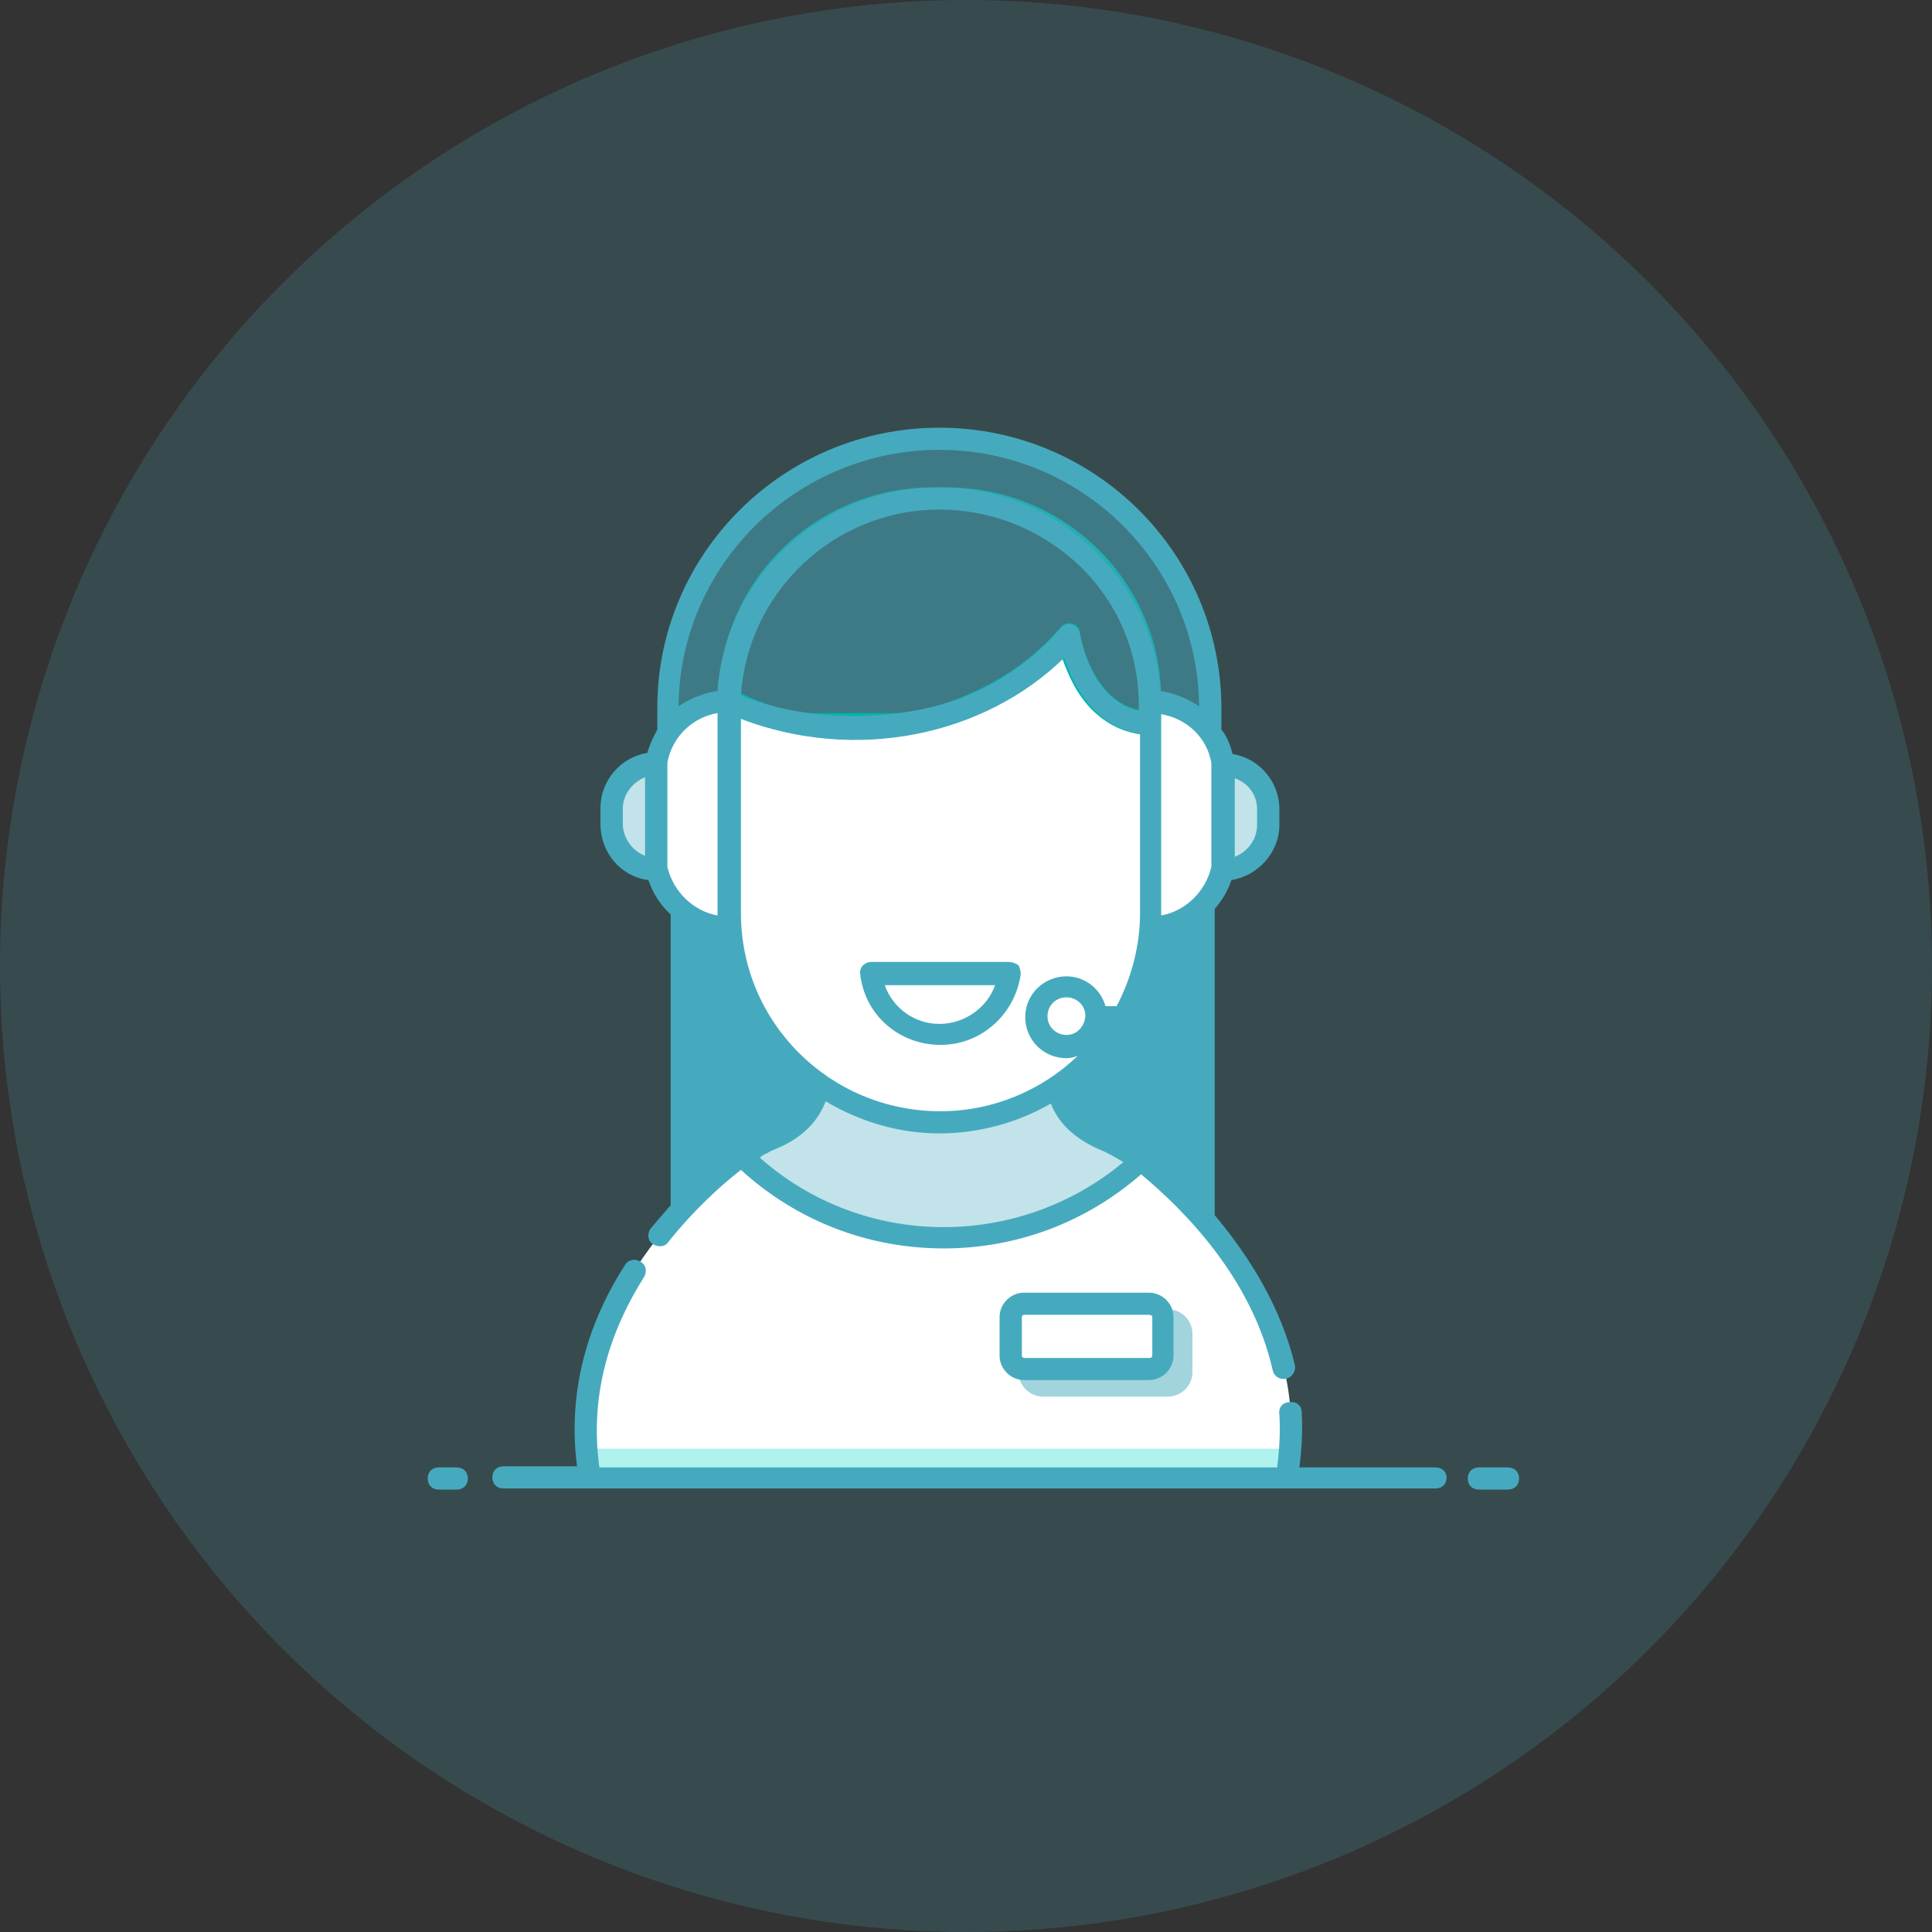 <svg width="60" height="60" viewBox="0 0 60 60" fill="none" xmlns="http://www.w3.org/2000/svg">
<rect x="0" y="0" width="60" height="60" fill="#333333" stroke="none"/>
<circle opacity="0.2" cx="30" cy="30" r="30" fill="#46AABE"/>
<path d="M37.378 28.294H21.176V43.855H37.378V28.294Z" fill="#46AABE"/>
<path d="M39.975 45.916H18.302C17.402 40.695 21.487 37.053 23.045 35.886C23.115 35.851 23.149 35.817 23.184 35.782C23.392 35.611 23.634 35.508 23.876 35.405C25.711 34.683 25.399 33.206 25.399 33.206H32.843C32.843 33.206 32.531 34.683 34.366 35.37C34.608 35.473 34.851 35.611 35.059 35.748C35.162 35.817 35.266 35.92 35.405 35.989C37.101 37.363 40.84 40.901 39.975 45.916Z" fill="white"/>
<path d="M18.198 44.989C18.233 45.298 18.268 45.607 18.302 45.916H39.974C40.044 45.607 40.078 45.298 40.078 44.989H18.198Z" fill="#B0F2EE"/>
<path d="M35.439 36.057C33.847 37.534 31.7 38.462 29.311 38.462C26.853 38.462 24.638 37.5 23.045 35.92C23.114 35.886 23.149 35.851 23.184 35.817C23.391 35.645 23.634 35.542 23.876 35.439C25.711 34.683 25.399 33.206 25.399 33.206H32.843C32.843 33.206 32.531 34.683 34.366 35.37C34.608 35.473 34.851 35.611 35.058 35.748C35.197 35.851 35.301 35.954 35.439 36.057Z" fill="#C2E3EA"/>
<path d="M35.716 22.489V28.328C35.716 31.901 32.773 34.821 29.173 34.821C25.572 34.821 22.63 31.901 22.63 28.328V21.87H22.768C23.46 22.179 24.188 22.386 24.915 22.489H28.169C28.896 22.351 29.623 22.145 30.281 21.87C31.423 21.389 32.427 20.634 33.223 19.741C33.223 19.741 33.397 21.08 34.262 21.87C34.608 22.214 35.093 22.454 35.716 22.489Z" fill="white"/>
<path d="M35.716 21.733V22.489C35.093 22.454 34.608 22.214 34.262 21.87C33.397 21.046 33.224 19.741 33.224 19.741C32.427 20.668 31.424 21.389 30.281 21.87C29.623 22.179 28.896 22.386 28.169 22.489H24.95C24.222 22.351 23.495 22.145 22.803 21.87C22.768 21.836 22.734 21.836 22.665 21.802V21.733C22.665 18.263 25.503 15.481 28.965 15.481H29.416C32.912 15.481 35.716 18.263 35.716 21.733Z" fill="#46AABE" fill-opacity="0.5"/>
<path fill-rule="evenodd" clip-rule="evenodd" d="M24.95 22.832H28.169C28.931 22.695 29.692 22.489 30.385 22.179C31.354 21.733 32.254 21.149 32.981 20.427C33.154 20.908 33.431 21.596 33.985 22.111C34.47 22.557 35.024 22.798 35.682 22.832C35.786 22.832 35.889 22.798 35.959 22.729C36.028 22.66 36.063 22.592 36.063 22.489V21.733C36.063 18.092 33.085 15.137 29.416 15.137H28.965C25.296 15.137 22.318 18.092 22.318 21.733V21.802C22.318 21.939 22.388 22.042 22.526 22.111L22.665 22.179C23.357 22.489 24.119 22.695 24.88 22.832H24.95ZM28.135 22.145H24.95C24.292 22.042 23.634 21.836 23.011 21.527C23.08 18.332 25.746 15.756 28.965 15.756H29.416C32.704 15.756 35.37 18.401 35.37 21.664V22.042C35.024 21.973 34.712 21.802 34.47 21.561C33.708 20.84 33.535 19.637 33.535 19.637C33.535 19.5 33.431 19.397 33.293 19.363C33.189 19.328 33.051 19.363 32.947 19.466C32.22 20.325 31.25 21.046 30.142 21.527C29.519 21.836 28.827 22.008 28.135 22.145Z" fill="#00B5AA"/>
<path d="M37.586 21.973V23.382H35.716V21.939C35.716 20.153 34.989 18.538 33.812 17.336C32.635 16.168 31.008 15.447 29.173 15.447C25.573 15.481 22.63 18.366 22.63 21.973V23.416H20.761V22.008C20.761 17.37 24.534 13.626 29.173 13.626C33.812 13.626 37.586 17.37 37.586 21.973Z" fill="#46AABE" fill-opacity="0.497"/>
<path d="M22.664 28.809C21.383 28.809 20.379 27.779 20.379 26.542V24.103C20.379 22.832 21.418 21.836 22.664 21.836V28.809Z" fill="white"/>
<path d="M20.38 27.023C19.583 27.023 18.96 26.405 18.96 25.615V25.134C18.96 24.343 19.583 23.725 20.38 23.725V27.023Z" fill="#C2E3EA"/>
<path d="M35.716 28.809C36.997 28.809 38.001 27.779 38.001 26.542V24.103C38.001 22.832 36.963 21.836 35.716 21.836V28.809Z" fill="white"/>
<path d="M37.967 27.023C38.763 27.023 39.386 26.405 39.386 25.615V25.134C39.386 24.343 38.763 23.725 37.967 23.725V27.023Z" fill="#C2E3EA"/>
<path d="M26.75 26.096C26.75 26.611 26.334 27.057 25.78 27.057C25.261 27.057 24.811 26.645 24.811 26.096C24.811 25.58 25.227 25.134 25.78 25.134C26.3 25.134 26.75 25.546 26.75 26.096Z" fill="white"/>
<path d="M33.536 26.096C33.536 26.611 33.12 27.057 32.566 27.057C32.047 27.057 31.597 26.645 31.597 26.096C31.597 25.58 32.012 25.134 32.566 25.134C33.12 25.134 33.536 25.546 33.536 26.096Z" fill="white"/>
<path d="M27.061 30.218C27.2 31.282 28.1 32.107 29.208 32.107C30.316 32.107 31.216 31.282 31.354 30.218H27.061Z" fill="white"/>
<path d="M34.02 31.592C34.02 32.107 33.605 32.519 33.085 32.519C32.566 32.519 32.151 32.107 32.151 31.592C32.151 31.076 32.566 30.664 33.085 30.664C33.605 30.664 34.02 31.076 34.02 31.592Z" fill="white"/>
<path d="M37.032 41.416V42.618C37.032 43.031 36.686 43.374 36.27 43.374H32.393C31.978 43.374 31.631 43.031 31.631 42.618V41.416C31.631 41.004 31.978 40.66 32.393 40.66H36.27C36.686 40.66 37.032 41.004 37.032 41.416Z" fill="#46AABE" fill-opacity="0.5"/>
<path d="M36.132 40.901V42.103C36.132 42.343 35.959 42.515 35.716 42.515H31.804C31.562 42.515 31.389 42.343 31.389 42.103V40.901C31.389 40.66 31.562 40.489 31.804 40.489H35.716C35.959 40.489 36.132 40.66 36.132 40.901Z" fill="white"/>
<path d="M44.579 45.572H40.355C40.425 44.989 40.459 44.439 40.425 43.855C40.425 43.649 40.251 43.511 40.044 43.546C39.836 43.546 39.697 43.718 39.732 43.924C39.767 44.473 39.732 45.023 39.663 45.572H18.614C18.337 43.546 18.787 41.588 19.999 39.664C20.102 39.492 20.068 39.286 19.895 39.183C19.722 39.08 19.514 39.114 19.41 39.286C18.129 41.279 17.644 43.408 17.921 45.538H15.636C15.429 45.538 15.29 45.676 15.29 45.882C15.29 46.088 15.429 46.225 15.636 46.225C24.015 46.225 35.058 46.225 44.579 46.225C44.787 46.225 44.925 46.088 44.925 45.882C44.925 45.71 44.787 45.572 44.579 45.572Z" fill="#46AABE"/>
<path d="M14.183 45.572H13.629C13.421 45.572 13.283 45.71 13.283 45.916C13.283 46.122 13.421 46.26 13.629 46.26H14.183C14.39 46.26 14.529 46.122 14.529 45.916C14.529 45.71 14.39 45.572 14.183 45.572Z" fill="#46AABE"/>
<path d="M46.83 45.572H45.929C45.722 45.572 45.583 45.71 45.583 45.916C45.583 46.122 45.722 46.26 45.929 46.26H46.83C47.037 46.26 47.176 46.122 47.176 45.916C47.176 45.71 47.037 45.572 46.83 45.572Z" fill="#46AABE"/>
<path fill-rule="evenodd" clip-rule="evenodd" d="M20.137 27.332C20.276 27.744 20.518 28.122 20.829 28.397V37.431C20.587 37.706 20.38 37.947 20.206 38.153C20.102 38.29 20.102 38.531 20.276 38.634C20.414 38.737 20.656 38.737 20.76 38.565C21.557 37.569 22.387 36.813 23.011 36.332C24.742 37.912 26.957 38.771 29.311 38.771C31.596 38.771 33.743 37.947 35.439 36.469C36.755 37.569 38.867 39.664 39.524 42.55C39.559 42.721 39.697 42.825 39.871 42.825C40.078 42.825 40.251 42.618 40.217 42.412C39.801 40.626 38.797 39.011 37.724 37.74V28.294V28.225C37.967 27.95 38.14 27.641 38.243 27.332C39.074 27.195 39.732 26.473 39.732 25.614V25.134C39.732 24.275 39.109 23.553 38.278 23.416C38.209 23.141 38.105 22.866 37.932 22.66V22.008C37.932 17.198 34.02 13.283 29.173 13.283C24.326 13.283 20.414 17.198 20.414 21.973V22.66C20.276 22.901 20.172 23.141 20.102 23.382C19.272 23.519 18.648 24.241 18.648 25.099V25.58C18.648 26.508 19.306 27.229 20.137 27.332ZM20.726 26.92V23.725V23.691C20.864 22.901 21.487 22.282 22.284 22.145V28.431C21.522 28.294 20.899 27.676 20.726 26.92ZM37.62 26.92V23.691C37.482 22.901 36.859 22.317 36.062 22.179V22.523V28.363V28.431C36.824 28.294 37.447 27.676 37.62 26.92ZM33.12 32.141C32.808 32.141 32.531 31.901 32.531 31.557C32.531 31.248 32.773 30.973 33.12 30.973C33.431 30.973 33.708 31.214 33.708 31.557C33.674 31.901 33.431 32.141 33.12 32.141ZM33.12 30.321C33.708 30.321 34.193 30.733 34.331 31.248H34.678C35.128 30.389 35.405 29.393 35.405 28.363V22.798C34.193 22.592 33.431 21.595 33.05 20.427C30.558 22.866 26.542 23.691 23.011 22.317V28.363C23.011 31.763 25.78 34.511 29.208 34.511C30.835 34.511 32.358 33.859 33.466 32.794L33.466 32.794C33.362 32.828 33.258 32.863 33.12 32.863C32.393 32.863 31.839 32.279 31.839 31.592C31.839 30.87 32.427 30.321 33.12 30.321ZM36.028 29.118L36.547 29.015V29.84C36.547 30.492 36.062 31.042 35.439 31.179C35.716 30.561 35.924 29.874 36.028 29.118ZM34.47 21.595C34.747 21.836 35.024 22.008 35.37 22.076V21.939C35.37 20.29 34.747 18.779 33.57 17.611C32.393 16.477 30.835 15.825 29.173 15.825C25.884 15.825 23.218 18.401 23.011 21.595C25.122 22.489 28.169 22.42 30.142 21.561C31.25 21.08 32.22 20.359 32.947 19.5C33.016 19.397 33.154 19.363 33.293 19.397C33.431 19.431 33.501 19.534 33.535 19.672C33.535 19.672 33.708 20.874 34.47 21.595ZM21.522 36.744V28.878C21.764 29.015 22.041 29.084 22.353 29.118C22.561 31.008 23.599 32.691 25.053 33.79C24.949 34.202 24.672 34.718 23.772 35.095C23.114 35.336 22.249 36.023 21.522 36.744ZM23.623 35.931C23.616 35.938 23.609 35.944 23.599 35.954C26.819 38.805 31.631 38.805 34.885 36.092C34.678 35.954 34.47 35.851 34.263 35.748L34.262 35.748C33.327 35.37 32.843 34.821 32.635 34.271C31.631 34.855 30.419 35.199 29.173 35.199C27.892 35.199 26.68 34.821 25.642 34.202C25.434 34.752 24.984 35.336 24.015 35.714C23.963 35.731 23.919 35.757 23.876 35.782C23.833 35.808 23.79 35.834 23.738 35.851C23.663 35.9 23.642 35.914 23.623 35.931ZM34.505 35.095C33.639 34.752 33.327 34.271 33.224 33.859C33.95 33.343 34.539 32.691 35.024 31.935H35.093C35.924 31.935 36.651 31.454 36.997 30.733V36.985C36.062 35.989 35.093 35.302 34.505 35.095ZM39.04 25.614V25.134C39.04 24.687 38.763 24.309 38.347 24.172V26.542V26.611C38.763 26.439 39.04 26.061 39.04 25.614ZM29.173 13.97C33.604 13.97 37.205 17.542 37.239 21.939C36.893 21.698 36.478 21.527 36.028 21.458C35.924 19.809 35.197 18.298 34.02 17.13C32.704 15.825 30.973 15.137 29.138 15.137C25.503 15.137 22.526 17.954 22.284 21.458C21.834 21.527 21.418 21.698 21.072 21.939C21.107 17.542 24.742 13.97 29.173 13.97ZM20.033 24.137C19.618 24.309 19.341 24.687 19.341 25.134V25.58C19.341 26.027 19.652 26.439 20.033 26.576V26.508V24.137Z" fill="#46AABE"/>
<path fill-rule="evenodd" clip-rule="evenodd" d="M27.061 29.874H31.32C31.424 29.874 31.527 29.908 31.631 29.977C31.666 30.046 31.7 30.149 31.7 30.252C31.527 31.488 30.489 32.45 29.208 32.45C27.927 32.45 26.854 31.523 26.715 30.252C26.68 30.046 26.854 29.874 27.061 29.874ZM27.477 30.595C27.719 31.282 28.377 31.798 29.173 31.798C29.969 31.798 30.662 31.282 30.904 30.595H27.477Z" fill="#46AABE"/>
<path fill-rule="evenodd" clip-rule="evenodd" d="M31.043 40.901C31.043 40.489 31.389 40.145 31.804 40.145H35.682C36.097 40.145 36.444 40.489 36.444 40.901V42.103C36.444 42.515 36.097 42.859 35.682 42.859H31.804C31.389 42.859 31.043 42.515 31.043 42.103V40.901ZM35.786 42.103V40.901C35.786 40.866 35.751 40.832 35.682 40.832H31.804C31.77 40.832 31.735 40.866 31.735 40.901V42.103C31.735 42.137 31.77 42.172 31.804 42.172H35.716C35.751 42.172 35.786 42.137 35.786 42.103Z" fill="#46AABE"/>
</svg>
